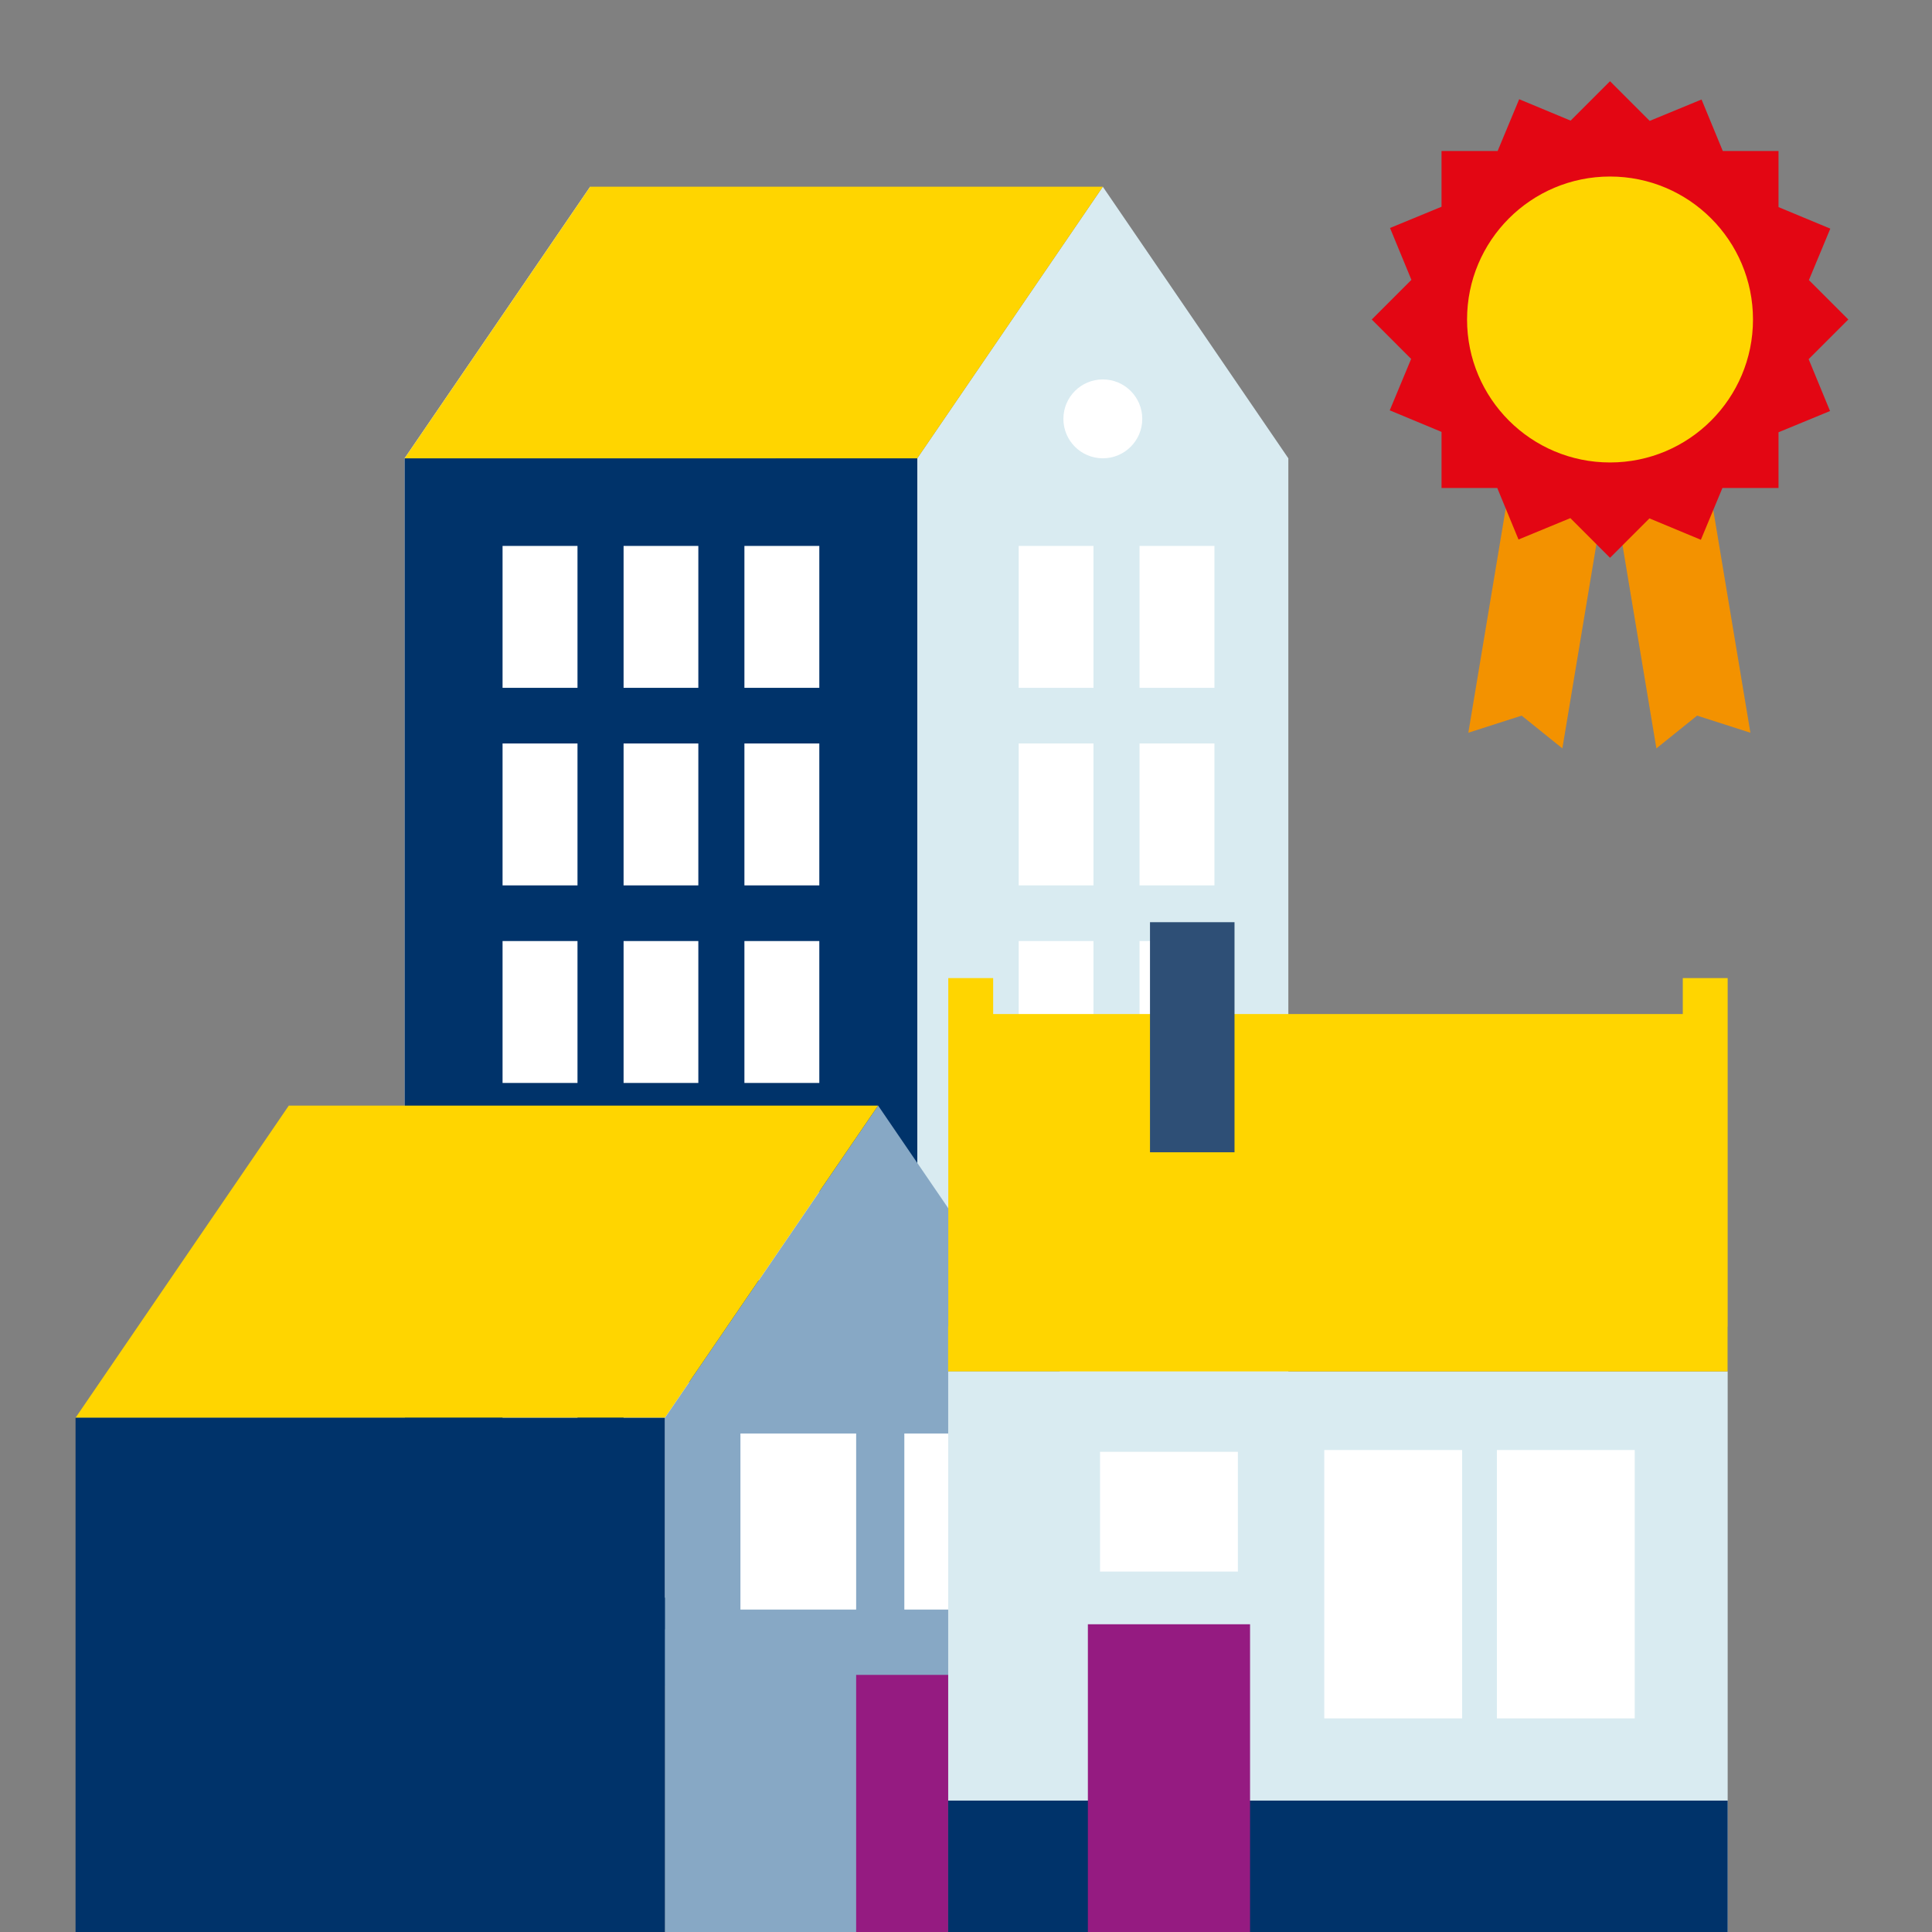 <?xml version="1.0" encoding="UTF-8" standalone="no"?><!DOCTYPE svg PUBLIC "-//W3C//DTD SVG 1.1//EN" "http://www.w3.org/Graphics/SVG/1.1/DTD/svg11.dtd"><svg width="100%" height="100%" viewBox="0 0 200 200" version="1.1" xmlns="http://www.w3.org/2000/svg" xmlns:xlink="http://www.w3.org/1999/xlink" xml:space="preserve" xmlns:serif="http://www.serif.com/" style="fill-rule:evenodd;clip-rule:evenodd;stroke-linejoin:round;stroke-miterlimit:1.414;"><rect x="0" y="0" width="200" height="200" fill="#808080" stroke="none"/><path d="M0,200l200,0l0,-200l-200,0l0,200Zm166.653,-33.376l-133.323,0l0,-133.312l133.323,0l0,133.312Z" style="fill:none;"/><g><path d="M94.957,174.461l38.412,0l0,-127.018l-19.205,-28.113l-19.207,28.113l0,127.018Z" style="fill:#d9ebf1;fill-rule:nonzero;"/><path d="M41.886,174.461l38.413,0l0,-127.018l-19.206,-28.113l-19.207,28.113l0,127.018Z" style="fill:#fff;fill-rule:nonzero;"/><rect x="41.886" y="47.443" width="53.07" height="127.019" style="fill:#00336a;"/><rect x="94.956" y="168.672" width="38.412" height="5.789" style="fill:#87a8c5;"/><rect x="41.886" y="168.672" width="53.07" height="5.789" style="fill:#547da4;"/><path d="M110.98,19.33l-46.705,0l-3.181,0l-19.208,28.113l53.07,0l19.208,-28.113l-3.184,0Z" style="fill:#ffd500;fill-rule:nonzero;"/><rect x="77.062" y="143.087" width="7.753" height="22.302" style="fill:#fff;"/><rect x="64.553" y="143.087" width="7.738" height="22.302" style="fill:#fff;"/><rect x="52.025" y="143.087" width="7.757" height="22.302" style="fill:#fff;"/><rect x="77.062" y="117.868" width="7.753" height="14.69" style="fill:#fff;"/><rect x="64.553" y="117.868" width="7.738" height="14.69" style="fill:#fff;"/><rect x="52.025" y="117.868" width="7.757" height="14.69" style="fill:#fff;"/><rect x="77.062" y="97.417" width="7.753" height="14.69" style="fill:#fff;"/><rect x="64.553" y="97.417" width="7.738" height="14.69" style="fill:#fff;"/><rect x="52.025" y="97.417" width="7.757" height="14.69" style="fill:#fff;"/><rect x="77.062" y="76.965" width="7.753" height="14.69" style="fill:#fff;"/><rect x="64.553" y="76.965" width="7.738" height="14.69" style="fill:#fff;"/><rect x="52.025" y="76.965" width="7.757" height="14.69" style="fill:#fff;"/><rect x="77.062" y="56.514" width="7.753" height="14.69" style="fill:#fff;"/><rect x="64.553" y="56.514" width="7.738" height="14.69" style="fill:#fff;"/><rect x="52.025" y="56.514" width="7.757" height="14.69" style="fill:#fff;"/><rect x="117.964" y="143.087" width="7.753" height="22.302" style="fill:#fff;"/><rect x="105.456" y="143.087" width="7.738" height="22.302" style="fill:#fff;"/><rect x="117.964" y="117.868" width="7.753" height="14.69" style="fill:#fff;"/><rect x="105.456" y="117.868" width="7.738" height="14.69" style="fill:#fff;"/><rect x="117.964" y="97.417" width="7.753" height="14.69" style="fill:#fff;"/><rect x="105.456" y="97.417" width="7.738" height="14.69" style="fill:#fff;"/><rect x="117.964" y="76.965" width="7.753" height="14.69" style="fill:#fff;"/><rect x="105.456" y="76.965" width="7.738" height="14.69" style="fill:#fff;"/><rect x="117.964" y="56.514" width="7.753" height="14.69" style="fill:#fff;"/><rect x="105.456" y="56.514" width="7.738" height="14.69" style="fill:#fff;"/><path d="M118.247,43.361c0,2.255 -1.828,4.082 -4.083,4.082c-2.255,0 -4.082,-1.827 -4.082,-4.082c0,-2.256 1.827,-4.083 4.082,-4.083c2.255,0 4.083,1.827 4.083,4.083" style="fill:#fff;fill-rule:nonzero;"/></g><g><g><path d="M68.823,200l44.155,0l0,-53.234l-22.075,-32.315l-22.08,32.315l0,53.234Z" style="fill:#87a8c5;fill-rule:nonzero;"/><path d="M87.241,114.451l-53.683,0l-3.661,0l-22.077,32.315l61.003,0l22.078,-32.315l-3.66,0Z" style="fill:#ffd500;fill-rule:nonzero;"/><rect x="14.201" y="167.692" width="11.979" height="18.226" style="fill:#fff;"/><rect x="32.335" y="167.692" width="11.979" height="18.226" style="fill:#fff;"/><rect x="50.464" y="167.692" width="11.979" height="18.226" style="fill:#fff;"/><rect x="76.649" y="148.396" width="11.979" height="18.226" style="fill:#fff;"/><rect x="93.617" y="148.396" width="11.979" height="18.226" style="fill:#fff;"/><rect x="88.628" y="173.383" width="16.968" height="26.617" style="fill:#951b81;"/></g><rect x="7.821" y="146.767" width="61.002" height="53.233" style="fill:#00336a;"/></g><g><rect x="98.157" y="141.967" width="80.691" height="58.033" style="fill:#d9ebf1;"/><path d="M174.202,101.252l0,3.721l-71.39,0l0,-3.721l-4.645,0l0,36.071l-0.018,0l0,4.644l80.689,0l0,-4.644l0.01,0l0,-36.071l-4.646,0Z" style="fill:#ffd500;fill-rule:nonzero;"/><rect x="119.047" y="95.465" width="8.75" height="23.818" style="fill:#2e4f76;"/><rect x="98.15" y="186.397" width="80.699" height="13.603" style="fill:#00336a;"/><rect x="154.957" y="150.106" width="14.27" height="27.781" style="fill:#fff;"/><rect x="137.088" y="150.106" width="14.27" height="27.781" style="fill:#fff;"/><rect x="112.617" y="168.144" width="16.788" height="31.856" style="fill:#951b81;"/><rect x="113.876" y="150.29" width="14.27" height="12.399" style="fill:#fff;"/></g><g><path d="M166.602,48.277l-9.733,-1.623l-4.866,29.198l5.519,-1.77l4.214,3.392l4.866,-29.197Z" style="fill:#f39200;fill-rule:nonzero;"/><path d="M166.602,48.277l9.733,-1.623l4.866,29.198l-5.519,-1.77l-4.213,3.392l-4.867,-29.197Z" style="fill:#f39200;fill-rule:nonzero;"/><path d="M191.336,33.074l-4.079,-4.079l2.216,-5.326l-5.362,-2.23l0,-5.807l-5.768,0l-2.2,-5.332l-5.368,2.214l-4.106,-4.107l-4.079,4.08l-5.325,-2.216l-2.231,5.361l-5.807,0l0,5.769l-5.332,2.199l2.213,5.369l-4.105,4.105l4.078,4.079l-2.215,5.326l5.361,2.23l0,5.807l5.769,0l2.199,5.333l5.368,-2.214l4.106,4.106l4.079,-4.079l5.326,2.216l2.23,-5.362l5.807,0l0,-5.768l5.333,-2.199l-2.214,-5.369l4.106,-4.106Z" style="fill:#e30613;fill-rule:nonzero;"/><path d="M181.469,33.074c0,8.174 -6.626,14.8 -14.8,14.8c-8.174,0 -14.8,-6.626 -14.8,-14.8c0,-8.174 6.626,-14.8 14.8,-14.8c8.174,0 14.8,6.626 14.8,14.8" style="fill:#ffd500;fill-rule:nonzero;"/></g></svg>